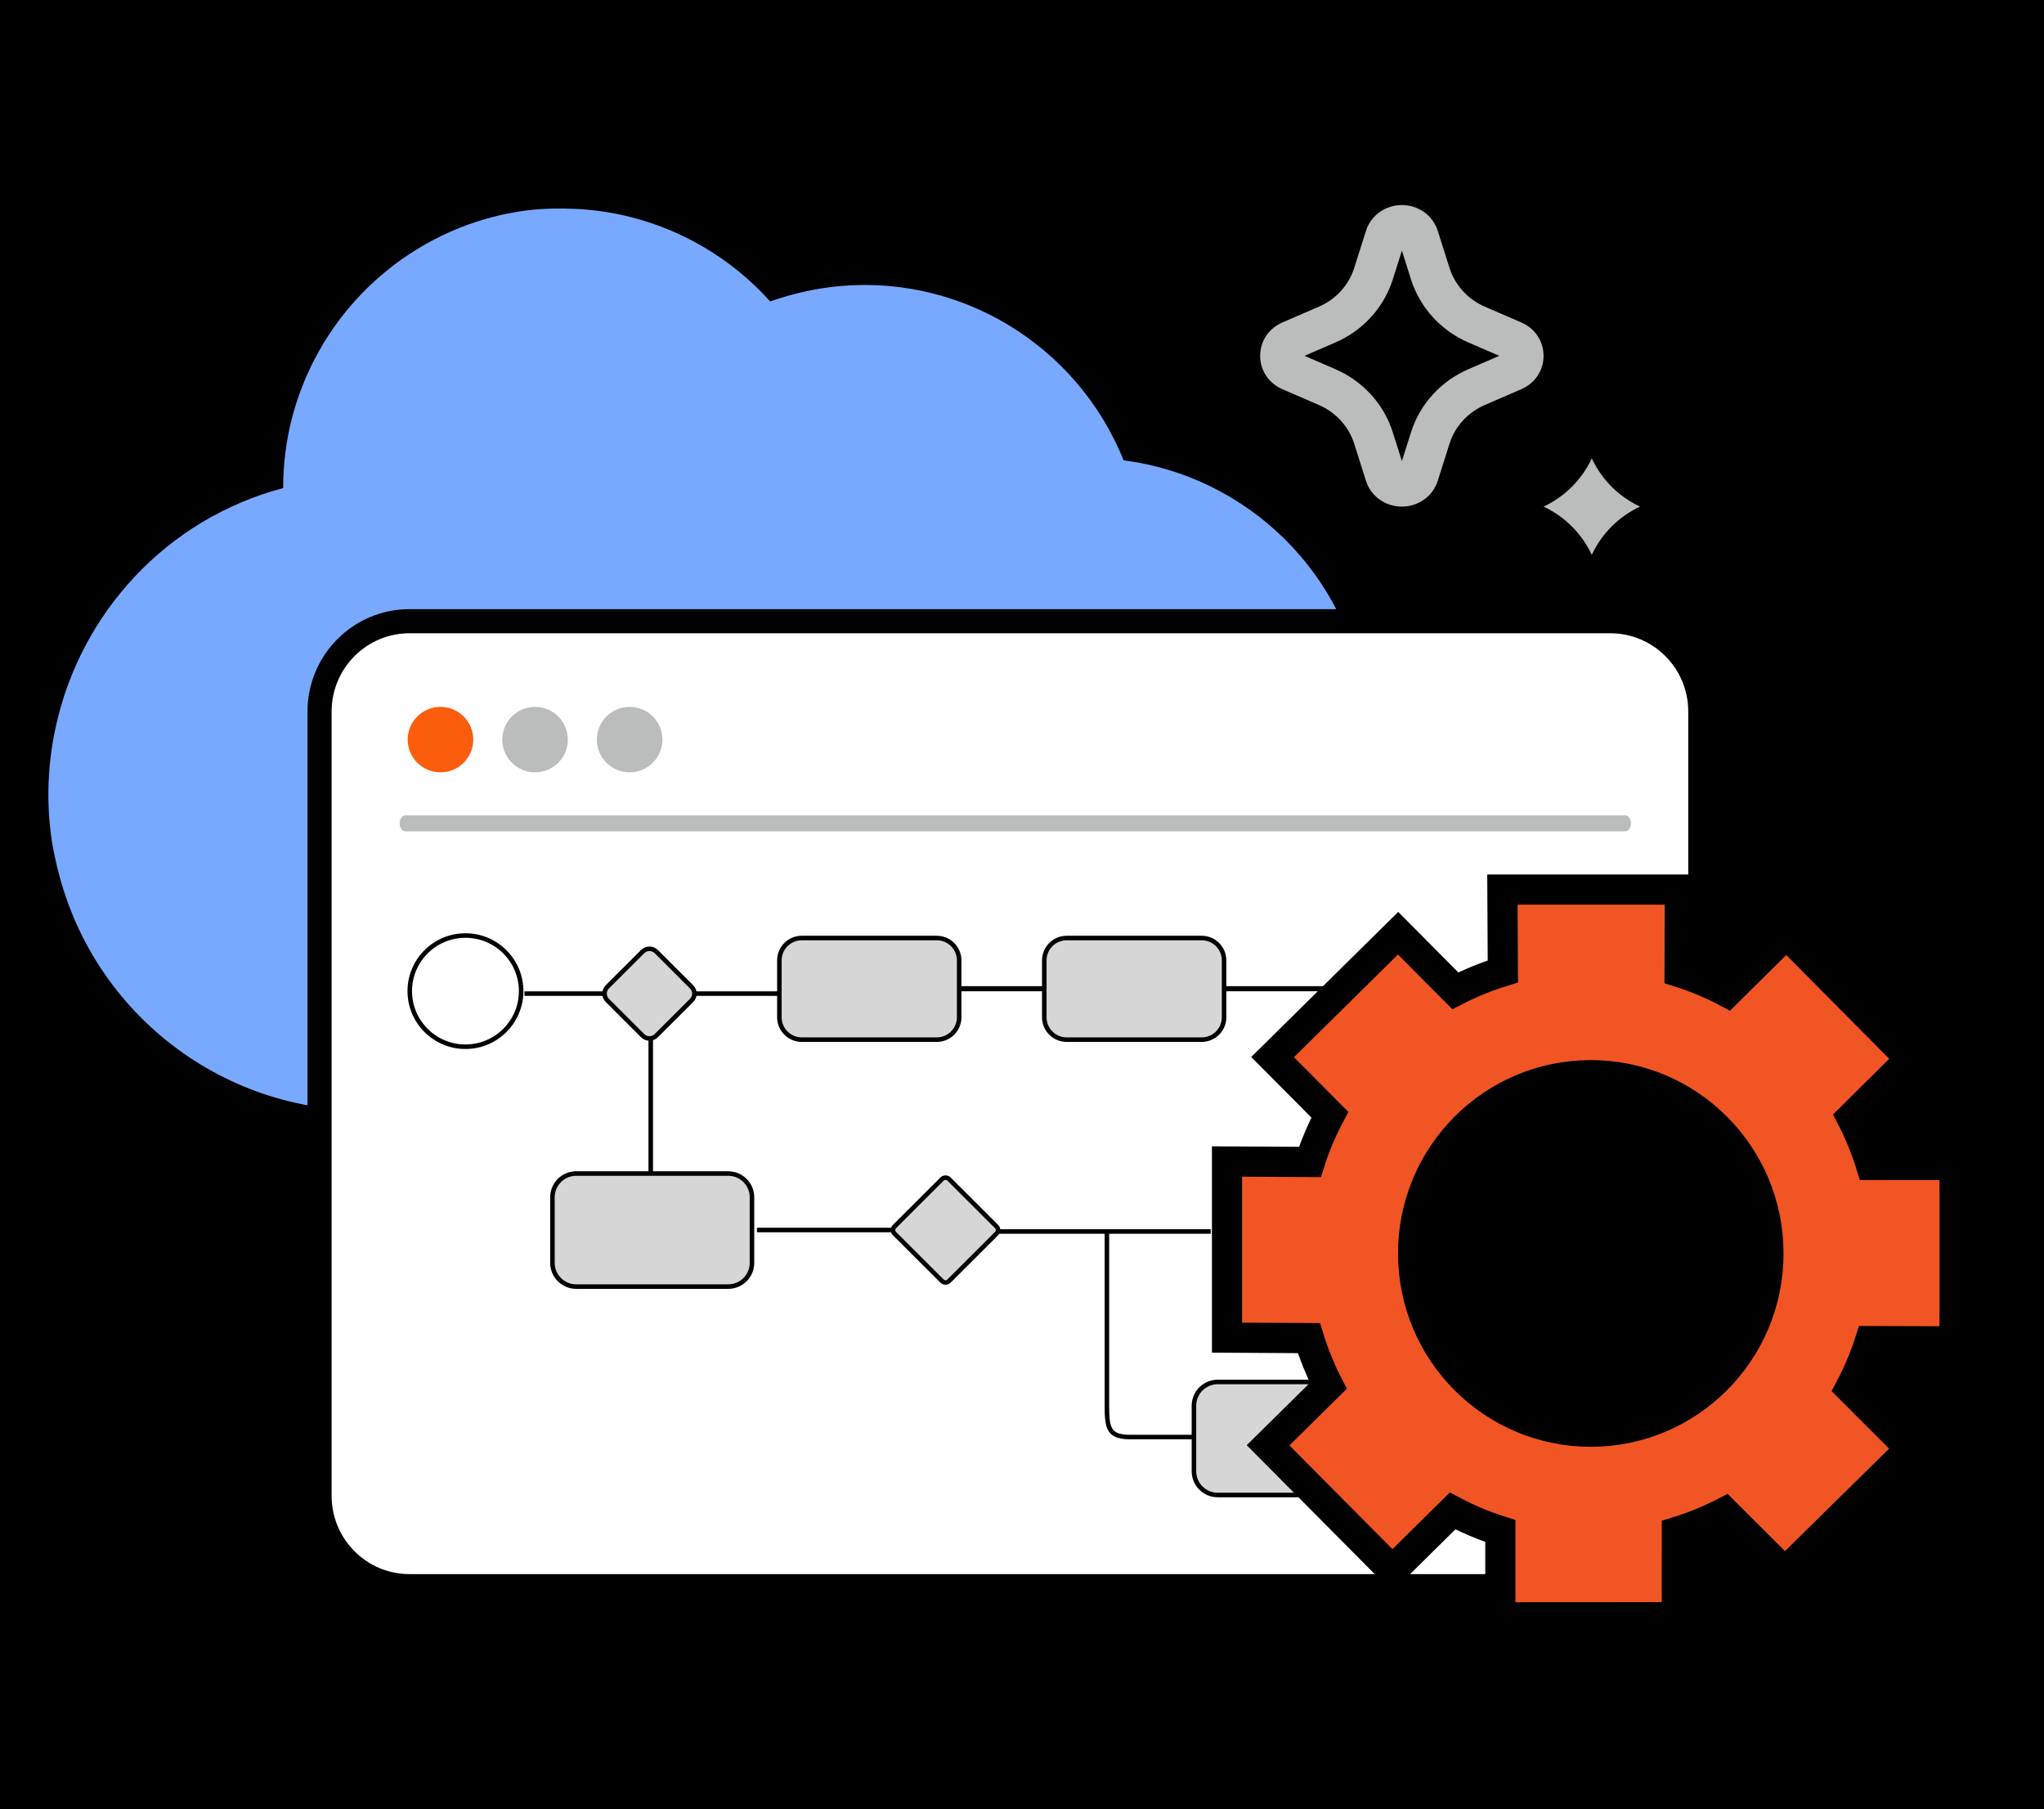<svg xmlns="http://www.w3.org/2000/svg" width="339" height="300" viewBox="0 0 339 300" fill="none"><rect x="0" y="0" width="339" height="300" fill="#333333" stroke="none"/><g clip-path="url(#clip0_4_948)"><rect width="339" height="300" fill="black"></rect><path d="M186.345 76.323C178.701 57.196 158.847 44.895 137.522 47.633C134.119 48.07 130.824 48.898 127.736 49.987C119.66 40.97 108.149 35.283 95.614 34.639C92.89 34.526 90.124 34.535 87.345 34.892C80.653 35.751 74.491 38.044 69.041 41.402C55.631 49.653 46.932 64.523 46.964 80.929C27.669 86.007 13.306 101.661 9.226 120.618C7.991 126.266 7.665 132.259 8.446 138.341C8.767 140.843 9.301 143.201 9.947 145.545C16.712 170.39 40.873 187.049 67.075 183.685L186.459 168.356C211.811 165.101 229.699 141.887 226.437 116.476C223.685 95.046 206.803 78.954 186.345 76.323Z" fill="#78A9FF"></path><path d="M267.078 103H67.921C59.67 103 52.999 109.719 52.999 117.986V248.014C52.999 256.281 59.67 263 67.921 263H267.078C275.328 263 282 256.281 282 248.014V117.986C282 109.719 275.328 103 267.078 103Z" fill="white" stroke="black" stroke-width="4"></path><path d="M269.572 137.845H67.21C66.7 137.845 66.287 137.251 66.287 136.517C66.287 135.784 66.7 135.189 67.21 135.189H269.572C270.082 135.189 270.495 135.784 270.495 136.517C270.495 137.251 270.082 137.845 269.572 137.845Z" fill="#BBBCBC"></path><path d="M98.987 122.633C98.987 125.631 101.422 128.06 104.425 128.06C107.428 128.06 109.864 125.631 109.864 122.633C109.864 119.635 107.429 117.205 104.425 117.205C101.421 117.205 98.987 119.635 98.987 122.633Z" fill="#BBBCBC"></path><path d="M83.302 122.633C83.302 125.631 85.737 128.06 88.741 128.06C91.745 128.06 94.179 125.631 94.179 122.633C94.179 119.635 91.745 117.205 88.741 117.205C85.737 117.205 83.302 119.635 83.302 122.633Z" fill="#BBBCBC"></path><path d="M67.618 122.633C67.618 125.631 70.053 128.06 73.056 128.06C76.06 128.06 78.495 125.631 78.495 122.633C78.495 119.635 76.06 117.205 73.056 117.205C70.053 117.205 67.618 119.635 67.618 122.633Z" fill="#FC5D0D"></path><path d="M133.13 164.751H86.976" stroke="black" stroke-width="0.751"></path><path d="M107.925 195.542V170.386" stroke="black" stroke-width="0.751"></path><path d="M224.492 163.936H156.833" stroke="black" stroke-width="0.846"></path><path d="M77.197 173.555C82.298 173.555 86.433 169.428 86.433 164.337C86.433 159.246 82.298 155.119 77.197 155.119C72.095 155.119 67.96 159.246 67.96 164.337C67.96 169.428 72.095 173.555 77.197 173.555Z" stroke="black" stroke-width="0.751"></path><path d="M155.366 155.533H132.975C130.924 155.533 129.261 157.192 129.261 159.239V168.675C129.261 170.722 130.924 172.381 132.975 172.381H155.366C157.417 172.381 159.079 170.722 159.079 168.675V159.239C159.079 157.192 157.417 155.533 155.366 155.533Z" fill="#D6D6D6" stroke="black" stroke-width="0.751"></path><path d="M199.3 155.533H176.909C174.858 155.533 173.196 157.192 173.196 159.239V168.675C173.196 170.722 174.858 172.381 176.909 172.381H199.3C201.351 172.381 203.014 170.722 203.014 168.675V159.239C203.014 157.192 201.351 155.533 199.3 155.533Z" fill="#D6D6D6" stroke="black" stroke-width="0.751"></path><path d="M108.841 171.723C108.217 172.344 107.21 172.344 106.589 171.723L100.73 165.875C100.106 165.254 100.106 164.249 100.73 163.629L106.589 157.78C107.21 157.16 108.218 157.16 108.841 157.78L114.7 163.629C115.321 164.249 115.321 165.255 114.7 165.875L108.841 171.723Z" fill="#D6D6D6" stroke="black" stroke-width="0.751"></path><path d="M200.799 204.192H165.108" stroke="black" stroke-width="0.751"></path><path d="M183.58 204.5V233.206C183.58 237 184 238.274 187.5 238.274H213.107" stroke="black" stroke-width="0.751"></path><path d="M147.883 203.945H125.542" stroke="black" stroke-width="0.751"></path><path d="M157.4 212.404C157.078 212.726 156.556 212.726 156.233 212.404L148.35 204.537C148.027 204.215 148.027 203.694 148.35 203.372L156.233 195.505C156.556 195.183 157.078 195.183 157.4 195.505L165.284 203.372C165.606 203.694 165.606 204.215 165.284 204.537L157.4 212.404Z" fill="#D6D6D6" stroke="black" stroke-width="0.751"></path><path d="M120.774 194.581H95.565C93.387 194.581 91.622 196.343 91.622 198.516V209.393C91.622 211.566 93.387 213.328 95.565 213.328H120.774C122.952 213.328 124.717 211.566 124.717 209.393V198.516C124.717 196.343 122.952 194.581 120.774 194.581Z" fill="#D6D6D6" stroke="black" stroke-width="0.751"></path><path d="M227.17 229.139H201.961C199.783 229.139 198.018 230.901 198.018 233.074V243.951C198.018 246.124 199.783 247.886 201.961 247.886H227.17C229.348 247.886 231.113 246.124 231.113 243.951V233.074C231.113 230.901 229.348 229.139 227.17 229.139Z" fill="#D6D6D6" stroke="black" stroke-width="0.751"></path><path d="M263.66 241.183C282.25 241.183 297.32 226.143 297.32 207.591C297.32 189.039 282.25 174 263.66 174C245.07 174 230 189.039 230 207.591C230 226.143 245.07 241.183 263.66 241.183Z" fill="black"></path><path d="M301.227 224.043C310.971 214.319 310.971 198.554 301.227 188.831C291.484 179.107 275.686 179.107 265.943 188.831C256.199 198.554 256.199 214.319 265.943 224.043C275.687 233.767 291.484 233.767 301.227 224.043Z" fill="black"></path><path d="M308.655 226.369C309.205 225.065 309.7 223.728 310.137 222.366L321.656 222.403L324.164 222.411V219.903V195.675V193.18L321.669 193.175L310.299 193.151C309.454 190.433 308.379 187.804 307.075 185.276L315.088 177.332L316.864 175.572L315.103 173.796L298.029 156.588L296.27 154.816L294.495 156.572L286.47 164.517C285.202 163.845 283.912 163.23 282.605 162.682L282.598 162.68C281.287 162.134 279.939 161.64 278.561 161.203L278.598 150.008L278.606 147.5H276.098H251.688H249.174L249.188 150.014L249.249 161.069C246.533 161.909 243.899 162.979 241.366 164.28L233.635 156.5L231.879 154.734L230.106 156.483L212.845 173.511L211.059 175.274L212.828 177.053L220.557 184.83C219.889 186.088 219.279 187.368 218.731 188.664C218.182 189.957 217.689 191.293 217.253 192.662L206.013 192.6L203.5 192.586V195.1V219.306V221.791L205.984 221.806L217.085 221.874C217.928 224.605 219.008 227.242 220.313 229.773L212.098 237.882L210.313 239.644L212.08 241.423L229.168 258.624L230.925 260.393L232.699 258.641L240.911 250.528C242.196 251.207 243.494 251.821 244.796 252.37L244.803 252.373C246.131 252.927 247.477 253.419 248.835 253.851V265.664V268.166L251.337 268.164L275.603 268.15L278.101 268.148L278.102 265.651L278.108 253.998C280.854 253.152 283.507 252.069 286.054 250.757L294.28 258.963L296.034 260.713L297.8 258.974L315.067 241.975L316.864 240.206L315.08 238.425L306.842 230.194C307.502 228.948 308.108 227.67 308.655 226.369ZM308.655 226.369C308.654 226.37 308.654 226.37 308.654 226.371L306.35 225.399L308.655 226.368C308.655 226.368 308.655 226.369 308.655 226.369ZM263.832 237.39C247.564 237.39 234.364 224.163 234.364 207.832C234.364 191.501 247.564 178.274 263.832 178.274C280.099 178.274 293.299 191.501 293.299 207.832C293.299 224.163 280.099 237.39 263.832 237.39Z" fill="#F05523" stroke="black" stroke-width="5"></path><path fill-rule="evenodd" clip-rule="evenodd" d="M264 76C265.644 79.524 268.476 82.356 272 84C268.476 85.644 265.644 88.476 264 92C262.356 88.476 259.524 85.644 256 84C259.524 82.356 262.356 79.524 264 76Z" fill="#BBBCBC"></path><path d="M252.299 53.46L246.267 50.853C243.448 49.637 241.314 47.293 240.402 44.426L238.452 38.275C237.64 35.717 235.249 34 232.5 34C229.751 34 227.36 35.72 226.548 38.275L224.598 44.426C223.689 47.293 221.552 49.637 218.733 50.853L212.701 53.46C210.419 54.445 209 56.568 209 59C209 61.432 210.419 63.555 212.701 64.54L218.733 67.147C221.552 68.366 223.686 70.707 224.598 73.574L226.548 79.725C227.356 82.284 229.748 84 232.5 84C235.249 84 237.64 82.28 238.452 79.725L240.402 73.574C241.311 70.707 243.448 68.363 246.267 67.147L252.299 64.54C254.58 63.555 256 61.432 256 59C256 56.568 254.58 54.445 252.299 53.46ZM243.559 61.204C238.976 63.184 235.499 66.994 234.023 71.659L232.507 76.445L230.99 71.659C229.514 66.997 226.037 63.187 221.455 61.204L216.355 59L221.455 56.796C226.037 54.816 229.514 51.006 230.99 46.344L232.507 41.555L234.023 46.344C235.503 51.006 238.976 54.819 243.559 56.796L248.659 59L243.559 61.204Z" fill="#BBBCBC"></path></g><defs><clipPath id="clip0_4_948"><rect width="339" height="300" fill="white"></rect></clipPath></defs></svg>